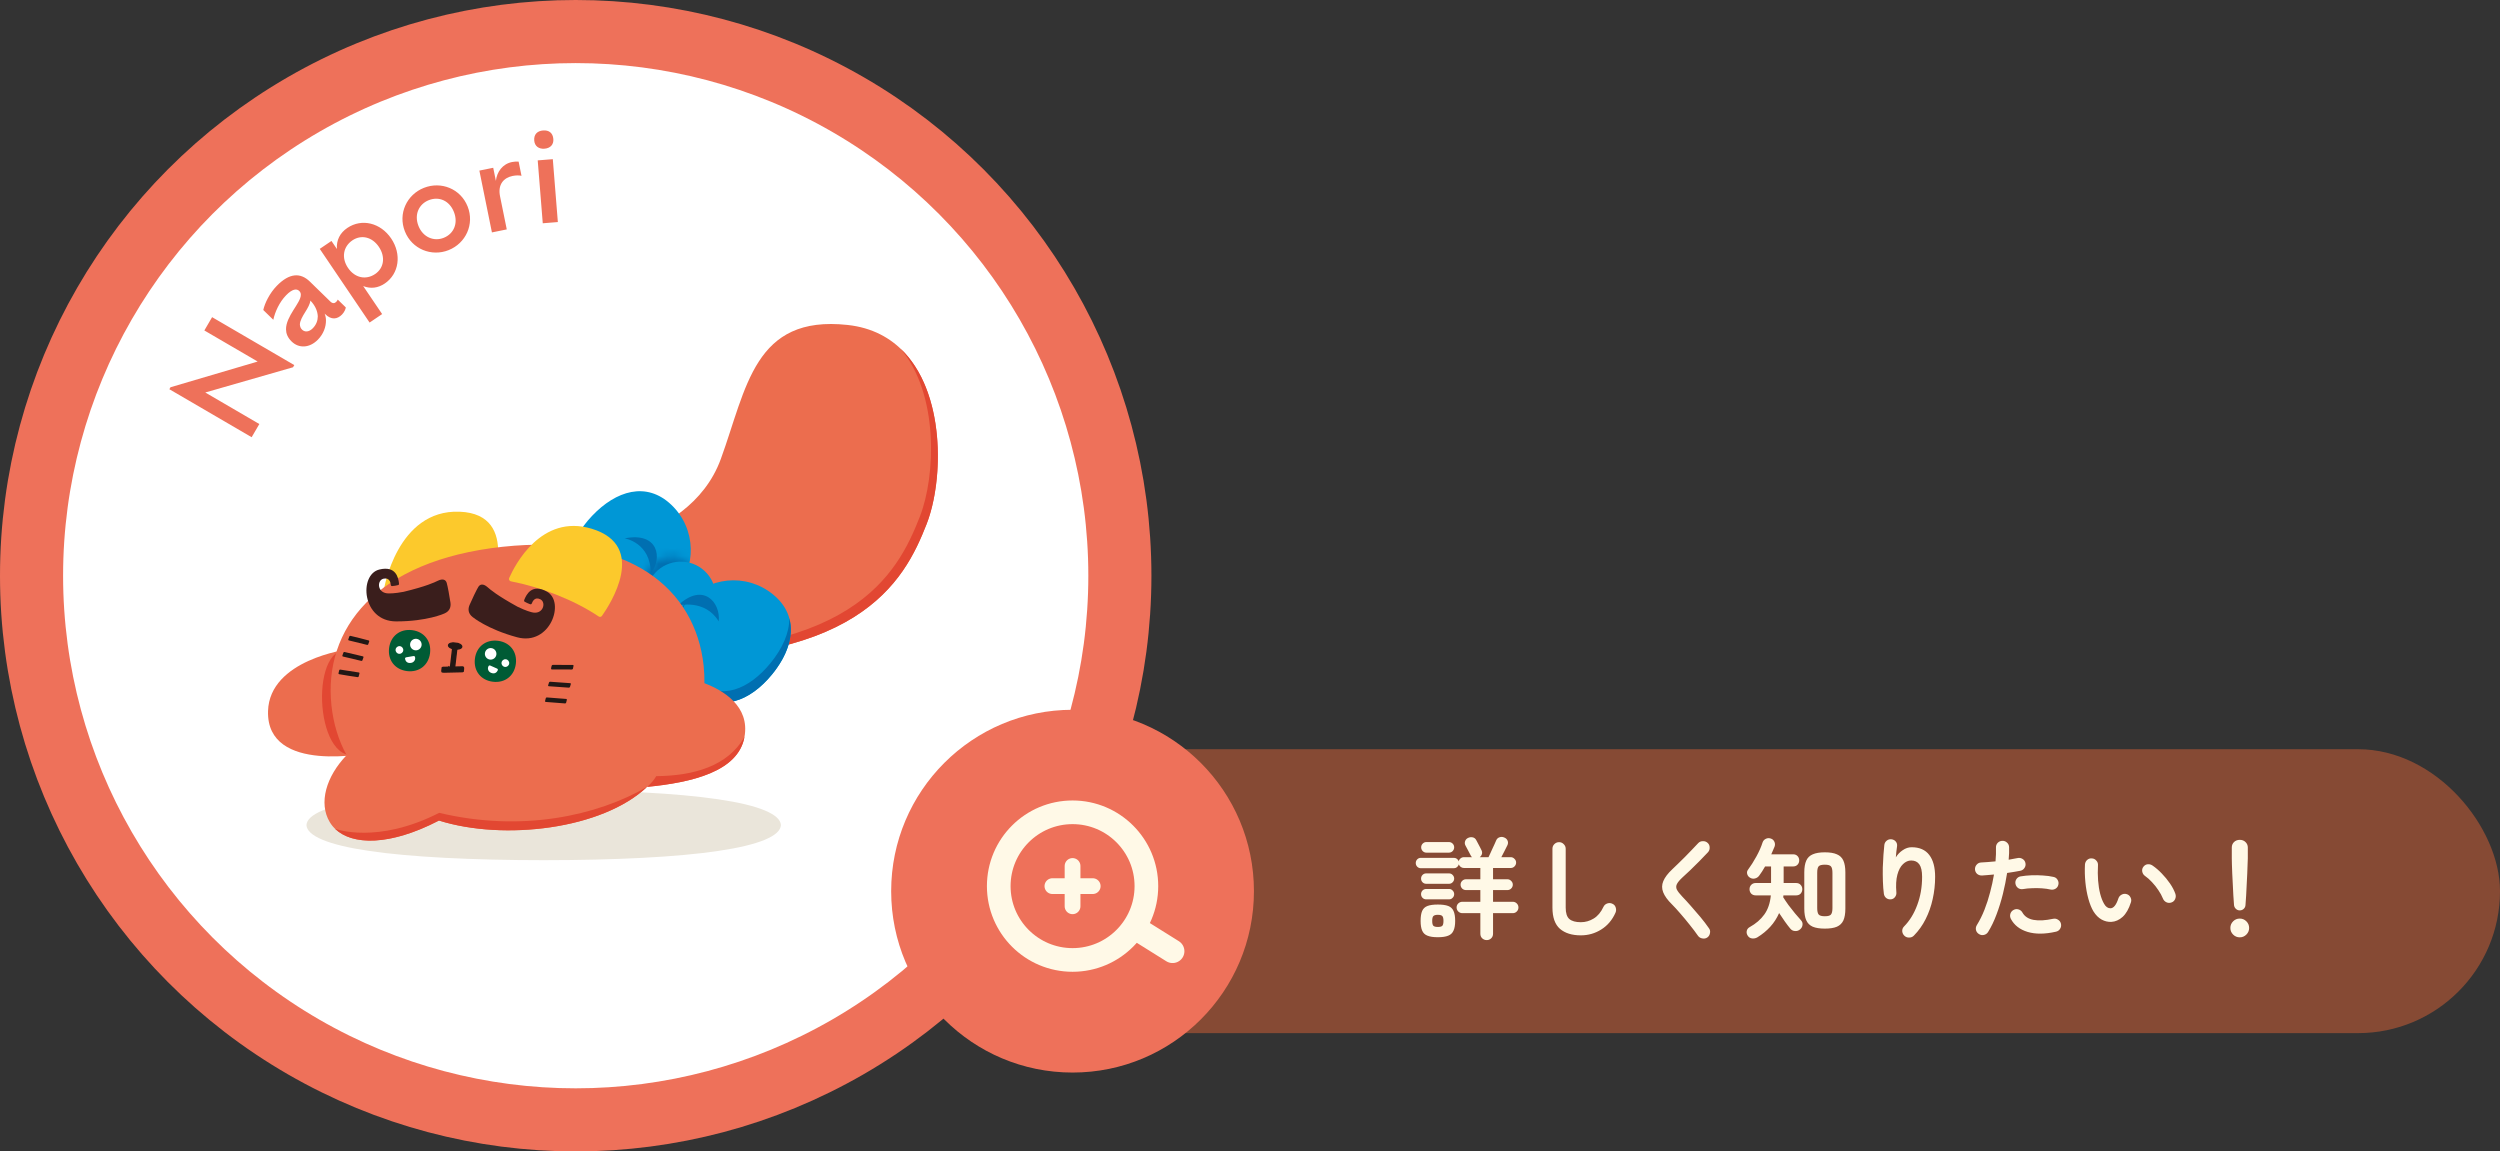 <svg width="317" height="146" viewBox="0 0 317 146" fill="none" xmlns="http://www.w3.org/2000/svg">
<rect x="0" y="0" width="317" height="146" fill="#333333" stroke="none"/>
<rect x="122" y="95" width="195" height="36" rx="18" fill="#864A34"/>
<path d="M188.52 119.204C188.296 119.204 188.105 119.129 187.946 118.98C187.787 118.831 187.708 118.635 187.708 118.392V115.788H185.426C185.23 115.788 185.057 115.718 184.908 115.578C184.768 115.438 184.698 115.265 184.698 115.06C184.698 114.864 184.768 114.696 184.908 114.556C185.057 114.416 185.23 114.346 185.426 114.346H187.708V112.862H185.888C185.701 112.862 185.538 112.797 185.398 112.666C185.267 112.526 185.202 112.363 185.202 112.176C185.202 111.989 185.267 111.831 185.398 111.7C185.538 111.56 185.701 111.49 185.888 111.49H187.708V110.062H185.636C185.487 110.062 185.351 110.02 185.23 109.936C185.109 109.843 185.025 109.731 184.978 109.6C184.941 109.731 184.866 109.847 184.754 109.95C184.642 110.043 184.511 110.09 184.362 110.09H180.162C179.985 110.09 179.831 110.025 179.7 109.894C179.579 109.763 179.518 109.609 179.518 109.432C179.518 109.255 179.579 109.101 179.7 108.97C179.831 108.839 179.985 108.774 180.162 108.774H184.362C184.502 108.774 184.628 108.816 184.74 108.9C184.852 108.984 184.927 109.091 184.964 109.222C185.001 109.063 185.081 108.937 185.202 108.844C185.323 108.741 185.468 108.69 185.636 108.69H186.658C186.621 108.653 186.583 108.615 186.546 108.578C186.518 108.541 186.495 108.499 186.476 108.452C186.439 108.368 186.378 108.251 186.294 108.102C186.21 107.943 186.126 107.785 186.042 107.626C185.958 107.458 185.883 107.318 185.818 107.206C185.725 107.029 185.711 106.847 185.776 106.66C185.841 106.473 185.963 106.338 186.14 106.254C186.327 106.161 186.518 106.133 186.714 106.17C186.919 106.207 187.073 106.319 187.176 106.506C187.241 106.618 187.316 106.758 187.4 106.926C187.493 107.094 187.582 107.262 187.666 107.43C187.75 107.589 187.815 107.719 187.862 107.822C187.937 107.99 187.951 108.153 187.904 108.312C187.857 108.461 187.769 108.587 187.638 108.69H188.744C188.8 108.578 188.87 108.429 188.954 108.242C189.047 108.046 189.141 107.841 189.234 107.626C189.337 107.411 189.43 107.211 189.514 107.024C189.607 106.828 189.673 106.679 189.71 106.576C189.794 106.371 189.934 106.235 190.13 106.17C190.335 106.095 190.541 106.105 190.746 106.198C190.951 106.282 191.091 106.417 191.166 106.604C191.241 106.791 191.231 106.982 191.138 107.178C191.063 107.346 190.947 107.579 190.788 107.878C190.639 108.167 190.499 108.438 190.368 108.69H191.558C191.745 108.69 191.903 108.76 192.034 108.9C192.174 109.031 192.244 109.189 192.244 109.376C192.244 109.563 192.174 109.726 192.034 109.866C191.903 109.997 191.745 110.062 191.558 110.062H189.318V111.49H191.138C191.325 111.49 191.483 111.56 191.614 111.7C191.754 111.831 191.824 111.989 191.824 112.176C191.824 112.363 191.754 112.526 191.614 112.666C191.483 112.797 191.325 112.862 191.138 112.862H189.318V114.346H191.824C192.02 114.346 192.188 114.416 192.328 114.556C192.468 114.696 192.538 114.864 192.538 115.06C192.538 115.265 192.468 115.438 192.328 115.578C192.188 115.718 192.02 115.788 191.824 115.788H189.318V118.392C189.318 118.635 189.239 118.831 189.08 118.98C188.931 119.129 188.744 119.204 188.52 119.204ZM182.318 118.84C181.758 118.84 181.319 118.775 181.002 118.644C180.685 118.523 180.461 118.308 180.33 118C180.199 117.701 180.134 117.291 180.134 116.768C180.134 116.227 180.199 115.807 180.33 115.508C180.461 115.209 180.685 114.999 181.002 114.878C181.319 114.757 181.758 114.696 182.318 114.696C182.878 114.696 183.317 114.757 183.634 114.878C183.951 114.999 184.175 115.209 184.306 115.508C184.446 115.807 184.516 116.227 184.516 116.768C184.516 117.291 184.446 117.701 184.306 118C184.175 118.308 183.951 118.523 183.634 118.644C183.317 118.775 182.878 118.84 182.318 118.84ZM180.862 108.116C180.685 108.116 180.531 108.051 180.4 107.92C180.269 107.78 180.204 107.621 180.204 107.444C180.204 107.257 180.269 107.099 180.4 106.968C180.531 106.837 180.685 106.772 180.862 106.772H183.718C183.905 106.772 184.063 106.837 184.194 106.968C184.325 107.099 184.39 107.257 184.39 107.444C184.39 107.621 184.325 107.78 184.194 107.92C184.063 108.051 183.905 108.116 183.718 108.116H180.862ZM180.834 114.038C180.657 114.038 180.503 113.973 180.372 113.842C180.251 113.711 180.19 113.557 180.19 113.38C180.19 113.203 180.251 113.049 180.372 112.918C180.503 112.787 180.657 112.722 180.834 112.722H183.746C183.923 112.722 184.073 112.787 184.194 112.918C184.325 113.049 184.39 113.203 184.39 113.38C184.39 113.557 184.325 113.711 184.194 113.842C184.073 113.973 183.923 114.038 183.746 114.038H180.834ZM180.834 112.064C180.657 112.064 180.503 111.999 180.372 111.868C180.251 111.737 180.19 111.583 180.19 111.406C180.19 111.229 180.251 111.075 180.372 110.944C180.503 110.813 180.657 110.748 180.834 110.748H183.746C183.923 110.748 184.073 110.813 184.194 110.944C184.325 111.075 184.39 111.229 184.39 111.406C184.39 111.583 184.325 111.737 184.194 111.868C184.073 111.999 183.923 112.064 183.746 112.064H180.834ZM182.318 117.538C182.607 117.538 182.799 117.487 182.892 117.384C182.985 117.281 183.032 117.076 183.032 116.768C183.032 116.469 182.985 116.269 182.892 116.166C182.799 116.054 182.607 115.998 182.318 115.998C182.038 115.998 181.847 116.054 181.744 116.166C181.651 116.269 181.604 116.469 181.604 116.768C181.604 117.076 181.651 117.281 181.744 117.384C181.847 117.487 182.038 117.538 182.318 117.538ZM200.448 118.602C199.328 118.602 198.446 118.327 197.802 117.776C197.167 117.216 196.85 116.32 196.85 115.088V107.626C196.85 107.393 196.929 107.197 197.088 107.038C197.256 106.87 197.457 106.786 197.69 106.786C197.923 106.786 198.119 106.87 198.278 107.038C198.446 107.197 198.53 107.393 198.53 107.626V115.088C198.53 115.779 198.684 116.259 198.992 116.53C199.309 116.801 199.795 116.936 200.448 116.936C201.027 116.936 201.568 116.782 202.072 116.474C202.585 116.166 203.001 115.671 203.318 114.99C203.421 114.775 203.584 114.631 203.808 114.556C204.032 114.481 204.247 114.495 204.452 114.598C204.667 114.691 204.807 114.85 204.872 115.074C204.947 115.298 204.937 115.517 204.844 115.732C204.433 116.656 203.831 117.365 203.038 117.86C202.254 118.355 201.391 118.602 200.448 118.602ZM216.492 118.868C216.305 118.999 216.095 119.041 215.862 118.994C215.629 118.957 215.447 118.849 215.316 118.672C214.999 118.215 214.639 117.739 214.238 117.244C213.846 116.749 213.454 116.278 213.062 115.83C212.67 115.373 212.315 114.985 211.998 114.668C211.447 114.127 211.079 113.618 210.892 113.142C210.705 112.666 210.71 112.195 210.906 111.728C211.102 111.252 211.489 110.743 212.068 110.202C212.264 110.025 212.497 109.801 212.768 109.53C213.048 109.259 213.342 108.97 213.65 108.662C213.958 108.354 214.257 108.046 214.546 107.738C214.835 107.43 215.097 107.155 215.33 106.912C215.489 106.744 215.685 106.66 215.918 106.66C216.161 106.651 216.366 106.725 216.534 106.884C216.702 107.033 216.786 107.229 216.786 107.472C216.795 107.705 216.721 107.906 216.562 108.074C216.235 108.429 215.871 108.807 215.47 109.208C215.078 109.6 214.695 109.978 214.322 110.342C213.949 110.697 213.627 110.995 213.356 111.238C212.992 111.574 212.749 111.863 212.628 112.106C212.516 112.339 212.516 112.573 212.628 112.806C212.749 113.039 212.973 113.329 213.3 113.674C213.617 114.001 213.977 114.393 214.378 114.85C214.789 115.307 215.199 115.783 215.61 116.278C216.021 116.773 216.38 117.244 216.688 117.692C216.828 117.869 216.875 118.075 216.828 118.308C216.791 118.551 216.679 118.737 216.492 118.868ZM231.388 117.748C230.753 117.748 230.245 117.669 229.862 117.51C229.479 117.342 229.204 117.071 229.036 116.698C228.868 116.325 228.784 115.825 228.784 115.2V110.622C228.784 109.997 228.868 109.497 229.036 109.124C229.204 108.751 229.479 108.485 229.862 108.326C230.245 108.158 230.753 108.074 231.388 108.074C232.032 108.074 232.541 108.158 232.914 108.326C233.297 108.485 233.572 108.751 233.74 109.124C233.908 109.497 233.992 109.997 233.992 110.622V115.214C233.992 115.839 233.908 116.339 233.74 116.712C233.572 117.076 233.297 117.342 232.914 117.51C232.541 117.669 232.032 117.748 231.388 117.748ZM222.834 118.854C222.629 118.975 222.405 119.022 222.162 118.994C221.919 118.966 221.733 118.845 221.602 118.63C221.481 118.434 221.443 118.233 221.49 118.028C221.537 117.823 221.663 117.664 221.868 117.552C222.643 117.123 223.259 116.591 223.716 115.956C224.173 115.321 224.449 114.514 224.542 113.534H222.624C222.391 113.534 222.199 113.459 222.05 113.31C221.91 113.151 221.84 112.965 221.84 112.75C221.84 112.535 221.91 112.353 222.05 112.204C222.199 112.045 222.391 111.966 222.624 111.966H224.57V109.866H223.814C223.693 110.081 223.567 110.291 223.436 110.496C223.305 110.692 223.179 110.874 223.058 111.042C222.927 111.219 222.75 111.336 222.526 111.392C222.302 111.448 222.087 111.411 221.882 111.28C221.714 111.177 221.602 111.028 221.546 110.832C221.49 110.627 221.523 110.445 221.644 110.286C222.017 109.782 222.372 109.222 222.708 108.606C223.053 107.981 223.315 107.388 223.492 106.828C223.567 106.613 223.702 106.459 223.898 106.366C224.094 106.263 224.304 106.249 224.528 106.324C224.743 106.389 224.897 106.525 224.99 106.73C225.083 106.926 225.093 107.131 225.018 107.346C224.953 107.505 224.883 107.668 224.808 107.836C224.743 108.004 224.673 108.167 224.598 108.326H227.37C227.603 108.326 227.79 108.401 227.93 108.55C228.07 108.699 228.14 108.881 228.14 109.096C228.14 109.311 228.07 109.493 227.93 109.642C227.79 109.791 227.603 109.866 227.37 109.866H226.166V111.966H227.748C227.991 111.966 228.182 112.045 228.322 112.204C228.462 112.353 228.532 112.535 228.532 112.75C228.532 112.965 228.462 113.151 228.322 113.31C228.182 113.459 227.991 113.534 227.748 113.534H226.138C226.138 113.571 226.133 113.613 226.124 113.66C226.124 113.697 226.119 113.735 226.11 113.772C226.297 114.071 226.521 114.402 226.782 114.766C227.053 115.121 227.328 115.471 227.608 115.816C227.888 116.152 228.135 116.437 228.35 116.67C228.518 116.847 228.588 117.048 228.56 117.272C228.541 117.487 228.443 117.673 228.266 117.832C228.079 118 227.865 118.075 227.622 118.056C227.379 118.047 227.179 117.949 227.02 117.762C226.815 117.519 226.586 117.221 226.334 116.866C226.082 116.511 225.835 116.147 225.592 115.774C225.312 116.418 224.939 116.997 224.472 117.51C224.005 118.023 223.459 118.471 222.834 118.854ZM231.388 116.18C231.78 116.18 232.037 116.11 232.158 115.97C232.289 115.821 232.354 115.545 232.354 115.144V110.678C232.354 110.267 232.289 109.992 232.158 109.852C232.037 109.712 231.78 109.642 231.388 109.642C230.987 109.642 230.725 109.712 230.604 109.852C230.483 109.992 230.422 110.267 230.422 110.678V115.13C230.422 115.531 230.483 115.807 230.604 115.956C230.725 116.105 230.987 116.18 231.388 116.18ZM241.482 118.658C241.314 118.499 241.221 118.303 241.202 118.07C241.193 117.837 241.272 117.636 241.44 117.468C242.149 116.749 242.705 115.844 243.106 114.752C243.517 113.66 243.722 112.47 243.722 111.182C243.722 110.454 243.605 109.927 243.372 109.6C243.139 109.273 242.793 109.11 242.336 109.11C241.963 109.11 241.617 109.264 241.3 109.572C240.983 109.871 240.745 110.319 240.586 110.916C240.427 111.513 240.385 112.265 240.46 113.17C240.479 113.385 240.418 113.581 240.278 113.758C240.147 113.926 239.975 114.019 239.76 114.038C239.536 114.057 239.34 114.001 239.172 113.87C239.013 113.739 238.915 113.567 238.878 113.352C238.813 112.867 238.771 112.335 238.752 111.756C238.733 111.168 238.729 110.585 238.738 110.006C238.757 109.418 238.785 108.877 238.822 108.382C238.859 107.878 238.897 107.463 238.934 107.136C238.962 106.912 239.065 106.73 239.242 106.59C239.419 106.45 239.62 106.394 239.844 106.422C240.077 106.45 240.259 106.548 240.39 106.716C240.53 106.884 240.581 107.089 240.544 107.332C240.525 107.5 240.497 107.715 240.46 107.976C240.432 108.237 240.409 108.485 240.39 108.718C240.605 108.354 240.894 108.051 241.258 107.808C241.622 107.556 242 107.43 242.392 107.43C243.391 107.43 244.137 107.757 244.632 108.41C245.127 109.054 245.374 109.978 245.374 111.182C245.374 112.143 245.271 113.081 245.066 113.996C244.87 114.901 244.571 115.751 244.17 116.544C243.778 117.328 243.283 118.023 242.686 118.63C242.527 118.798 242.327 118.882 242.084 118.882C241.851 118.891 241.65 118.817 241.482 118.658ZM250.946 118.448C250.741 118.327 250.61 118.154 250.554 117.93C250.507 117.706 250.545 117.496 250.666 117.3C251.03 116.712 251.352 116.063 251.632 115.354C251.912 114.645 252.15 113.907 252.346 113.142C252.551 112.377 252.715 111.625 252.836 110.888C252.565 110.916 252.299 110.939 252.038 110.958C251.786 110.977 251.548 110.995 251.324 111.014C251.091 111.023 250.885 110.958 250.708 110.818C250.54 110.669 250.447 110.477 250.428 110.244C250.419 110.011 250.489 109.81 250.638 109.642C250.787 109.465 250.979 109.371 251.212 109.362C251.483 109.343 251.772 109.325 252.08 109.306C252.397 109.287 252.715 109.259 253.032 109.222C253.06 108.905 253.079 108.601 253.088 108.312C253.097 108.023 253.097 107.747 253.088 107.486C253.079 107.253 253.149 107.052 253.298 106.884C253.457 106.716 253.653 106.627 253.886 106.618C254.119 106.609 254.32 106.683 254.488 106.842C254.656 106.991 254.745 107.183 254.754 107.416C254.763 107.649 254.763 107.901 254.754 108.172C254.745 108.433 254.726 108.713 254.698 109.012C255.118 108.937 255.496 108.867 255.832 108.802C256.056 108.755 256.266 108.793 256.462 108.914C256.658 109.035 256.779 109.208 256.826 109.432C256.873 109.665 256.831 109.875 256.7 110.062C256.579 110.249 256.406 110.365 256.182 110.412C255.949 110.459 255.687 110.505 255.398 110.552C255.118 110.599 254.819 110.645 254.502 110.692C254.371 111.541 254.194 112.423 253.97 113.338C253.746 114.243 253.475 115.116 253.158 115.956C252.85 116.787 252.495 117.524 252.094 118.168C251.973 118.364 251.8 118.49 251.576 118.546C251.352 118.602 251.142 118.569 250.946 118.448ZM260.69 118.14C259.299 118.457 258.105 118.467 257.106 118.168C256.117 117.869 255.407 117.319 254.978 116.516C254.875 116.311 254.852 116.101 254.908 115.886C254.973 115.662 255.109 115.494 255.314 115.382C255.519 115.27 255.729 115.247 255.944 115.312C256.168 115.377 256.336 115.513 256.448 115.718C256.728 116.213 257.199 116.521 257.862 116.642C258.525 116.763 259.351 116.717 260.34 116.502C260.573 116.455 260.783 116.497 260.97 116.628C261.166 116.749 261.287 116.922 261.334 117.146C261.381 117.379 261.339 117.594 261.208 117.79C261.087 117.977 260.914 118.093 260.69 118.14ZM260.004 112.792C259.687 112.717 259.323 112.666 258.912 112.638C258.511 112.61 258.1 112.605 257.68 112.624C257.269 112.633 256.882 112.671 256.518 112.736C256.294 112.773 256.089 112.731 255.902 112.61C255.725 112.479 255.613 112.307 255.566 112.092C255.519 111.868 255.557 111.663 255.678 111.476C255.809 111.28 255.986 111.163 256.21 111.126C256.649 111.051 257.111 111.005 257.596 110.986C258.091 110.967 258.581 110.977 259.066 111.014C259.551 111.042 259.995 111.103 260.396 111.196C260.62 111.243 260.788 111.364 260.9 111.56C261.021 111.756 261.054 111.966 260.998 112.19C260.951 112.405 260.83 112.573 260.634 112.694C260.438 112.806 260.228 112.839 260.004 112.792ZM267.718 116.894C267.289 116.913 266.878 116.815 266.486 116.6C266.094 116.385 265.749 116.04 265.45 115.564C265.198 115.144 264.983 114.612 264.806 113.968C264.629 113.324 264.503 112.629 264.428 111.882C264.353 111.126 264.335 110.375 264.372 109.628C264.391 109.395 264.479 109.203 264.638 109.054C264.806 108.895 265.007 108.825 265.24 108.844C265.473 108.853 265.665 108.947 265.814 109.124C265.973 109.292 266.043 109.493 266.024 109.726C265.987 110.379 265.991 111.019 266.038 111.644C266.085 112.26 266.173 112.825 266.304 113.338C266.435 113.842 266.598 114.262 266.794 114.598C267.009 114.981 267.279 115.172 267.606 115.172C268.007 115.163 268.343 114.743 268.614 113.912C268.689 113.697 268.829 113.539 269.034 113.436C269.239 113.324 269.454 113.305 269.678 113.38C269.893 113.445 270.051 113.585 270.154 113.8C270.257 114.005 270.271 114.215 270.196 114.43C269.935 115.251 269.585 115.863 269.146 116.264C268.707 116.656 268.231 116.866 267.718 116.894ZM275.348 114.43C275.124 114.514 274.905 114.505 274.69 114.402C274.485 114.299 274.34 114.141 274.256 113.926C274.116 113.581 273.925 113.231 273.682 112.876C273.449 112.521 273.183 112.185 272.884 111.868C272.595 111.551 272.296 111.285 271.988 111.07C271.801 110.939 271.685 110.757 271.638 110.524C271.591 110.291 271.643 110.081 271.792 109.894C271.941 109.707 272.123 109.605 272.338 109.586C272.562 109.567 272.772 109.628 272.968 109.768C273.36 110.039 273.743 110.37 274.116 110.762C274.499 111.154 274.844 111.574 275.152 112.022C275.46 112.47 275.689 112.909 275.838 113.338C275.913 113.553 275.903 113.772 275.81 113.996C275.717 114.211 275.563 114.355 275.348 114.43ZM284 115.438C283.813 115.438 283.65 115.373 283.51 115.242C283.37 115.111 283.291 114.948 283.272 114.752C283.244 114.397 283.216 113.991 283.188 113.534C283.169 113.077 283.146 112.61 283.118 112.134C283.09 111.649 283.067 111.187 283.048 110.748C283.029 110.309 283.015 109.922 283.006 109.586C282.997 109.25 282.992 109.003 282.992 108.844V107.458C282.992 107.187 283.085 106.959 283.272 106.772C283.468 106.585 283.711 106.492 284 106.492C284.299 106.492 284.541 106.585 284.728 106.772C284.924 106.959 285.022 107.187 285.022 107.458V108.844C285.022 109.003 285.013 109.25 284.994 109.586C284.985 109.922 284.971 110.309 284.952 110.748C284.933 111.187 284.91 111.649 284.882 112.134C284.863 112.61 284.84 113.077 284.812 113.534C284.784 113.991 284.756 114.397 284.728 114.752C284.719 114.948 284.644 115.111 284.504 115.242C284.364 115.373 284.196 115.438 284 115.438ZM284 118.854C283.673 118.854 283.393 118.737 283.16 118.504C282.927 118.271 282.81 117.991 282.81 117.664C282.81 117.337 282.927 117.057 283.16 116.824C283.393 116.591 283.673 116.474 284 116.474C284.327 116.474 284.607 116.591 284.84 116.824C285.073 117.057 285.19 117.337 285.19 117.664C285.19 117.991 285.073 118.271 284.84 118.504C284.607 118.737 284.327 118.854 284 118.854Z" fill="#FFF9E7"/>
<circle cx="73" cy="73" r="69" fill="white" stroke="#EE715A" stroke-width="8"/>
<g clip-path="url(#clip0_10801_13)">
<path d="M99.019 104.624C98.959 105.967 96.335 107.128 91.067 107.899C85.861 108.681 78.005 109.067 68.939 109.073C59.874 109.067 52.018 108.675 46.811 107.899C41.538 107.128 38.92 105.967 38.859 104.624C38.92 103.282 41.544 102.12 46.811 101.35C52.018 100.567 59.874 100.182 68.939 100.176C78.005 100.182 85.861 100.573 91.067 101.35C96.341 102.12 98.959 103.282 99.019 104.624Z" fill="#EAE5DA"/>
<path d="M44.082 82.345C44.082 82.345 34.169 83.638 33.987 90.172C33.759 98.271 47.011 95.433 47.011 95.433L44.082 82.345Z" fill="#EC6D4E"/>
<path d="M44.685 82.503C39.163 80.829 39.794 96.958 45.198 95.693L44.685 82.503Z" fill="#E24732"/>
<path d="M70.701 70.131C70.701 70.131 87.241 69.602 91.4 58.2C94.677 49.212 95.609 39.906 107.484 41.205C119.908 42.562 120.304 59.268 117.49 66.45C114.675 73.632 108.912 85.14 77.673 83.382L70.701 70.131Z" fill="#EC6D4E"/>
<path d="M114.174 44.191C119.028 49.896 118.69 60.271 116.628 65.532C113.826 72.683 108.099 84.12 77.207 82.486L77.679 83.38C108.92 85.134 114.681 73.63 117.495 66.448C119.672 60.89 119.93 49.629 114.174 44.191Z" fill="#E24732"/>
<path d="M85.409 75.218C82.392 78.387 77.376 78.517 74.203 75.498C71.034 72.482 72.068 68.572 75.087 65.399C78.103 62.23 81.96 60.997 85.129 64.013C88.298 67.029 88.428 72.045 85.409 75.218Z" fill="#0097D6"/>
<path d="M79.204 68.264C79.204 68.264 82.551 68.794 82.514 72.731C84.031 70.821 83.523 67.401 79.204 68.264Z" fill="#006FB1"/>
<mask id="mask0_10801_13" style="mask-type:luminance" maskUnits="userSpaceOnUse" x="81" y="70" width="7" height="8">
<path d="M81.947 76.681C81.12 74.413 81.703 71.555 83.957 70.77C85.876 70.104 87.302 71.194 87.506 71.797C87.84 72.802 82.766 78.927 81.947 76.681Z" fill="white"/>
</mask>
<g mask="url(#mask0_10801_13)">
<path d="M85.358 75.185C82.342 78.354 77.325 78.484 74.152 75.465C70.983 72.449 72.017 68.538 75.036 65.366C78.052 62.197 81.909 60.963 85.078 63.98C88.247 66.996 88.377 72.012 85.358 75.185Z" fill="#006FB1"/>
</g>
<path d="M83.651 79.154C85.595 80.633 88.37 80.257 89.849 78.313C91.328 76.369 90.951 73.595 89.008 72.116C87.064 70.636 84.289 71.013 82.81 72.957C81.331 74.9 81.708 77.675 83.651 79.154Z" fill="#0097D6"/>
<path d="M86.862 76.494C84.091 79.885 84.594 84.877 87.987 87.645C91.376 90.416 95.125 88.897 97.897 85.507C100.668 82.117 101.406 78.138 98.016 75.373C94.626 72.602 89.634 73.104 86.866 76.497L86.862 76.494Z" fill="#0097D6"/>
<path d="M85.95 76.791C85.95 76.791 89.373 75.884 91.134 78.794C91.399 76.368 89.136 73.75 85.95 76.791Z" fill="#006FB1"/>
<path d="M100.081 78.4C100.108 80.252 99.198 82.25 97.694 84.088C94.993 87.393 91.412 88.929 88.275 86.367C85.26 83.904 84.816 79.416 87.184 76.137C87.075 76.257 86.966 76.377 86.864 76.504C84.092 79.894 84.595 84.886 87.988 87.654C91.378 90.425 95.126 88.906 97.898 85.516C99.766 83.229 100.713 80.671 100.085 78.403L100.081 78.4Z" fill="#006FB1"/>
<path d="M48.671 74.794C48.671 74.794 50.312 64.579 58.276 64.884C66.24 65.189 62.083 75.129 62.083 75.129L48.671 74.794Z" fill="#FCC92C"/>
<path d="M89.32 86.625C89.333 85.897 89.3 85.162 89.222 84.416C88.178 74.688 79.832 67.604 63.736 69.331C47.641 71.063 40.987 79.753 42.031 89.482C42.275 91.743 42.915 93.858 43.952 95.757C41.345 98.465 40.376 101.831 41.808 104.235C43.511 107.1 48.623 107.7 55.66 104.045C63.871 106.631 76.367 105.159 82.05 99.776C87.703 99.223 93.613 97.85 94.401 93.438C95.102 89.531 91.688 87.531 89.317 86.628L89.32 86.625Z" fill="#EC6D4E"/>
<path d="M55.689 103.068C47.791 107.091 42.528 105.109 42.47 105.077C44.628 107.184 49.376 107.315 55.66 104.046C63.871 106.632 76.367 105.16 82.05 99.777C75.716 103.449 66.168 105.561 55.689 103.068Z" fill="#E24732"/>
<path d="M94.4 93.438C92.286 97.172 87.894 98.375 83.212 98.416C82.665 99.326 82.049 99.776 82.049 99.776C87.702 99.223 93.612 97.85 94.4 93.438Z" fill="#E24732"/>
<path d="M64.787 73.713C68.478 74.424 72.748 76.039 75.912 78.168C76.05 78.262 76.234 78.227 76.331 78.091C77.353 76.649 82.202 69.207 75.016 67.04C68.624 65.111 65.284 71.662 64.564 73.288C64.483 73.471 64.594 73.677 64.787 73.713Z" fill="#FCC92C"/>
<g clip-path="url(#clip1_10801_13)">
<path d="M54.529 82.819C54.341 84.348 53.141 85.284 51.612 85.095C50.084 84.907 49.148 83.707 49.336 82.179C49.525 80.65 50.724 79.714 52.253 79.902C53.782 80.091 54.718 81.29 54.529 82.819Z" fill="#005B35"/>
<path d="M52.435 83.186L51.496 83.349C51.405 83.365 51.345 83.451 51.361 83.541C51.405 83.771 51.567 84.124 52.081 84.06C52.255 84.035 52.418 83.972 52.542 83.796C52.674 83.61 52.655 83.42 52.619 83.297C52.596 83.219 52.515 83.172 52.435 83.186Z" fill="white"/>
<path d="M52.641 82.457C53.042 82.507 53.408 82.221 53.458 81.821C53.507 81.42 53.221 81.053 52.82 81.004C52.419 80.954 52.053 81.24 52.004 81.641C51.955 82.042 52.24 82.408 52.641 82.457Z" fill="white"/>
<path d="M50.588 82.903C50.856 82.936 51.1 82.746 51.133 82.478C51.166 82.21 50.975 81.966 50.708 81.933C50.441 81.9 50.196 82.091 50.163 82.358C50.13 82.625 50.32 82.87 50.588 82.903Z" fill="white"/>
</g>
<g clip-path="url(#clip2_10801_13)">
<path d="M60.217 83.528C60.029 85.057 60.965 86.257 62.493 86.445C64.022 86.634 65.222 85.698 65.41 84.169C65.599 82.64 64.663 81.441 63.134 81.252C61.605 81.064 60.406 82 60.217 83.528Z" fill="#005B35"/>
<path d="M62.161 84.391L63.032 84.777C63.117 84.814 63.154 84.913 63.116 84.996C63.018 85.208 62.775 85.512 62.292 85.325C62.13 85.259 61.986 85.157 61.908 84.957C61.826 84.744 61.891 84.564 61.955 84.454C61.997 84.383 62.086 84.358 62.161 84.391Z" fill="white"/>
<path d="M62.126 83.634C61.725 83.584 61.438 83.218 61.488 82.817C61.537 82.417 61.904 82.13 62.305 82.18C62.706 82.229 62.991 82.596 62.942 82.997C62.892 83.398 62.526 83.683 62.126 83.634Z" fill="white"/>
<path d="M64.02 84.565C63.752 84.532 63.562 84.287 63.595 84.02C63.628 83.752 63.873 83.562 64.14 83.594C64.407 83.627 64.598 83.873 64.565 84.139C64.532 84.406 64.288 84.598 64.02 84.565Z" fill="white"/>
</g>
<g clip-path="url(#clip3_10801_13)">
<path d="M50.48 74.19C50.619 74.154 50.594 74.037 50.592 73.964C50.512 73.266 50.212 71.699 48.096 72.217C45.474 72.859 45.881 78.79 50.229 78.794C54.166 78.798 56.346 77.792 56.346 77.792C57.011 77.515 57.197 76.974 57.12 76.425C57.014 75.671 56.763 74.312 56.644 73.912C56.525 73.511 56.163 73.324 55.508 73.643C55.089 73.849 54.065 74.341 51.175 75.043C50 75.268 49.347 75.247 49.347 75.247C47.77 75.287 47.766 73.552 48.642 73.374C49.418 73.216 49.523 73.891 49.552 74.168C49.567 74.303 49.671 74.319 49.739 74.316C49.946 74.308 50.305 74.237 50.48 74.19L50.48 74.19Z" fill="#3A1E1C"/>
</g>
<g clip-path="url(#clip4_10801_13)">
<path d="M66.531 76.298C66.406 76.226 66.46 76.119 66.481 76.05C66.741 75.397 67.441 73.963 69.347 75.017C71.71 76.323 69.765 81.94 65.567 80.806C61.767 79.78 59.926 78.239 59.926 78.239C59.357 77.797 59.319 77.227 59.537 76.717C59.837 76.017 60.434 74.771 60.654 74.416C60.873 74.061 61.272 73.974 61.82 74.454C62.171 74.762 63.03 75.505 65.636 76.939C66.711 77.463 67.347 77.614 67.347 77.614C68.859 78.065 69.316 76.392 68.518 75.991C67.81 75.636 67.532 76.259 67.431 76.519C67.382 76.646 67.277 76.634 67.213 76.614C67.014 76.551 66.686 76.389 66.53 76.298L66.531 76.298Z" fill="#3A1E1C"/>
</g>
<g clip-path="url(#clip5_10801_13)">
<path d="M69.974 84.888C70.819 84.894 71.664 84.896 72.509 84.893C72.569 84.893 72.633 84.849 72.648 84.796C72.687 84.667 72.715 84.539 72.729 84.41C72.735 84.357 72.689 84.313 72.629 84.312C71.785 84.306 70.94 84.305 70.095 84.307C70.035 84.307 69.972 84.351 69.955 84.405C69.917 84.533 69.888 84.662 69.874 84.79C69.868 84.844 69.915 84.887 69.974 84.888Z" fill="#221815"/>
<path d="M69.584 87.015C70.44 87.078 71.289 87.141 72.127 87.196C72.186 87.2 72.251 87.16 72.27 87.108C72.316 86.981 72.356 86.855 72.388 86.728C72.402 86.675 72.362 86.63 72.302 86.625C71.446 86.562 70.597 86.499 69.759 86.444C69.7 86.44 69.635 86.48 69.616 86.533C69.57 86.659 69.53 86.786 69.498 86.912C69.484 86.965 69.524 87.01 69.584 87.015Z" fill="#221815"/>
<path d="M69.197 89.005C70.022 89.072 70.842 89.138 71.649 89.196C71.706 89.2 71.767 89.16 71.783 89.108C71.822 88.981 71.855 88.855 71.88 88.728C71.891 88.675 71.851 88.629 71.793 88.625C70.968 88.558 70.148 88.492 69.341 88.434C69.284 88.43 69.223 88.47 69.207 88.522C69.169 88.649 69.136 88.775 69.11 88.902C69.099 88.954 69.139 89.001 69.197 89.005Z" fill="#221815"/>
<path d="M44.225 81.202C44.999 81.381 45.777 81.575 46.558 81.774C46.613 81.788 46.672 81.757 46.69 81.705C46.733 81.579 46.776 81.454 46.819 81.329C46.836 81.276 46.806 81.223 46.751 81.208C45.973 81.002 45.198 80.804 44.428 80.624C44.374 80.612 44.314 80.645 44.296 80.698C44.251 80.826 44.206 80.955 44.161 81.083C44.142 81.136 44.17 81.189 44.226 81.202L44.225 81.202Z" fill="#221815"/>
<path d="M43.477 83.246C44.258 83.431 45.041 83.621 45.822 83.803C45.877 83.816 45.937 83.784 45.956 83.73C46.001 83.602 46.046 83.475 46.091 83.347C46.11 83.294 46.08 83.24 46.025 83.228C45.243 83.042 44.461 82.853 43.68 82.671C43.625 82.659 43.565 82.691 43.546 82.744C43.501 82.872 43.455 82.999 43.411 83.126C43.392 83.18 43.422 83.232 43.477 83.246L43.477 83.246Z" fill="#221815"/>
<path d="M42.997 85.486C43.786 85.626 44.572 85.754 45.356 85.864C45.411 85.871 45.468 85.833 45.481 85.778C45.515 85.646 45.549 85.515 45.583 85.383C45.597 85.329 45.564 85.278 45.508 85.27C44.72 85.161 43.93 85.037 43.138 84.904C43.082 84.895 43.026 84.931 43.013 84.985C42.982 85.114 42.951 85.243 42.919 85.371C42.907 85.424 42.942 85.476 42.997 85.486L42.997 85.486Z" fill="#221815"/>
</g>
<g clip-path="url(#clip6_10801_13)">
<path d="M58.66 85.166L56.131 85.225C56.076 85.227 56.033 85.182 56.032 85.126L56.039 84.728C56.042 84.672 56.087 84.626 56.142 84.625L58.671 84.566C58.727 84.564 58.769 84.609 58.771 84.664L58.763 85.063C58.761 85.118 58.716 85.165 58.66 85.166Z" fill="#221815" stroke="#221815" stroke-width="0.173" stroke-miterlimit="10"/>
<path d="M57.668 82.297C58.129 82.351 58.523 82.224 58.548 82.013C58.573 81.801 58.219 81.586 57.758 81.532C57.296 81.478 56.902 81.605 56.877 81.816C56.852 82.028 57.206 82.243 57.668 82.297Z" fill="#221815" stroke="#221815" stroke-width="0.173" stroke-miterlimit="10"/>
<path d="M57.953 81.987L57.434 81.926L57.082 84.921L57.601 84.982L57.953 81.987Z" fill="#221815" stroke="#221815" stroke-width="0.173" stroke-miterlimit="10"/>
</g>
<path d="M57.638 84.505C57.536 84.503 57.535 84.397 57.535 84.397L57.375 84.584L57.638 84.505Z" fill="#221815"/>
<path d="M56.767 84.524C56.866 84.524 56.878 84.416 56.878 84.416L57.032 84.603L56.773 84.523L56.767 84.524Z" fill="#221815"/>
</g>
<circle cx="136" cy="113" r="23" fill="#EE715A"/>
<path d="M133.445 112.361H138.556" stroke="#FFF9E7" stroke-width="2" stroke-linecap="round"/>
<path d="M136 114.916V109.805" stroke="#FFF9E7" stroke-width="2" stroke-linecap="round"/>
<circle cx="136.002" cy="112.361" r="9.361" stroke="#FFF9E7" stroke-width="3"/>
<path d="M144.867 118.23L148.683 120.615" stroke="#FFF9E7" stroke-width="3" stroke-linecap="round"/>
<path d="M25.912 41.902L26.895 40.216L37.317 46.294L37.155 46.57L26.029 49.769L32.884 53.767L31.909 55.439L21.474 49.353L21.619 49.104L32.671 45.844L25.912 41.902ZM42.637 38.272C42.76 38.145 42.792 38.066 42.825 37.986L43.846 38.98C43.837 39.172 43.661 39.582 43.371 39.88C42.768 40.499 42.011 40.588 41.255 39.851L41.163 39.762C41.268 40.021 41.328 40.303 41.333 40.62C41.344 41.457 41.005 42.355 40.324 43.054C39.264 44.143 37.907 44.206 36.978 43.302C36.462 42.8 36.274 42.282 36.268 41.762C36.257 40.947 36.71 40.115 37.186 39.351C37.663 38.586 38.151 37.901 38.144 37.381C38.153 37.188 38.083 37.031 37.934 36.886C37.613 36.573 37.06 36.637 36.278 37.439C35.419 38.322 34.869 39.551 34.656 40.55L33.384 39.31C33.576 38.425 34.204 37.161 35.097 36.244C36.704 34.594 38.107 34.552 39.288 35.702L41.889 38.236C42.176 38.515 42.436 38.478 42.637 38.272ZM40.296 40.102C40.264 39.378 39.904 38.67 39.353 38.111C39.325 38.53 39.004 39.089 38.716 39.545C38.35 40.127 38.041 40.675 38.024 41.127C38.039 41.387 38.098 41.602 38.305 41.803C38.626 42.115 39.158 42.142 39.671 41.615C40.118 41.156 40.292 40.633 40.296 40.102ZM44.042 28.902C45.871 27.665 48.258 28.252 49.602 30.24C50.947 32.228 50.618 34.711 48.789 35.948C47.941 36.522 47.005 36.652 46.053 36.273L48.455 39.824L46.865 40.9L40.545 31.557L42.029 30.553L42.72 31.573C42.637 30.451 43.114 29.529 44.042 28.902ZM47.569 34.745C48.682 33.992 48.908 32.583 48.039 31.298C47.178 30.026 45.796 29.724 44.683 30.477C43.53 31.257 43.255 32.679 44.125 33.965C45.003 35.263 46.416 35.525 47.569 34.745ZM56.883 31.717C54.727 32.575 52.239 31.601 51.34 29.341C50.442 27.081 51.587 24.68 53.743 23.823C55.929 22.953 58.402 23.933 59.294 26.178C60.187 28.423 59.068 30.848 56.883 31.717ZM56.262 30.156C57.556 29.642 58.123 28.297 57.555 26.87C56.981 25.427 55.657 24.869 54.364 25.384C53.115 25.88 52.492 27.213 53.065 28.655C53.633 30.083 55.013 30.653 56.262 30.156ZM64.923 20.545C65.205 20.488 65.528 20.471 65.76 20.489L66.126 22.293C65.869 22.231 65.458 22.216 65.003 22.308C63.89 22.535 63.095 23.365 63.404 24.886L64.258 29.088L62.376 29.471L60.784 21.631L62.54 21.274L62.878 22.936C63.003 21.784 63.731 20.787 64.923 20.545ZM69.043 18.855C68.325 18.912 67.797 18.537 67.74 17.82C67.677 17.038 68.139 16.6 68.857 16.542C69.591 16.483 70.101 16.844 70.164 17.625C70.221 18.343 69.776 18.796 69.043 18.855ZM68.822 28.311L68.182 20.336L70.096 20.183L70.735 28.157L68.822 28.311Z" fill="#EE715A"/>
<defs>
<clipPath id="clip0_10801_13">
<rect width="85.56" height="69" fill="white" transform="translate(34 41)"/>
</clipPath>
<clipPath id="clip1_10801_13">
<rect width="5.233" height="5.233" fill="white" transform="translate(49.656 79.582) rotate(7.03)"/>
</clipPath>
<clipPath id="clip2_10801_13">
<rect width="5.233" height="5.233" fill="white" transform="matrix(-0.992 -0.122 -0.122 0.992 65.731 81.572)"/>
</clipPath>
<clipPath id="clip3_10801_13">
<rect width="10.8" height="6.572" fill="white" transform="translate(46.684 71.932) rotate(4.57)"/>
</clipPath>
<clipPath id="clip4_10801_13">
<rect width="10.8" height="6.572" fill="white" transform="matrix(-0.983 -0.184 -0.184 0.983 70.785 75.111)"/>
</clipPath>
<clipPath id="clip5_10801_13">
<rect width="29.919" height="8.628" fill="white" transform="translate(42.867 80.561) rotate(0.14)"/>
</clipPath>
<clipPath id="clip6_10801_13">
<rect width="2.863" height="3.979" fill="white" transform="translate(56.387 81.311) rotate(6.7)"/>
</clipPath>
</defs>
</svg>
